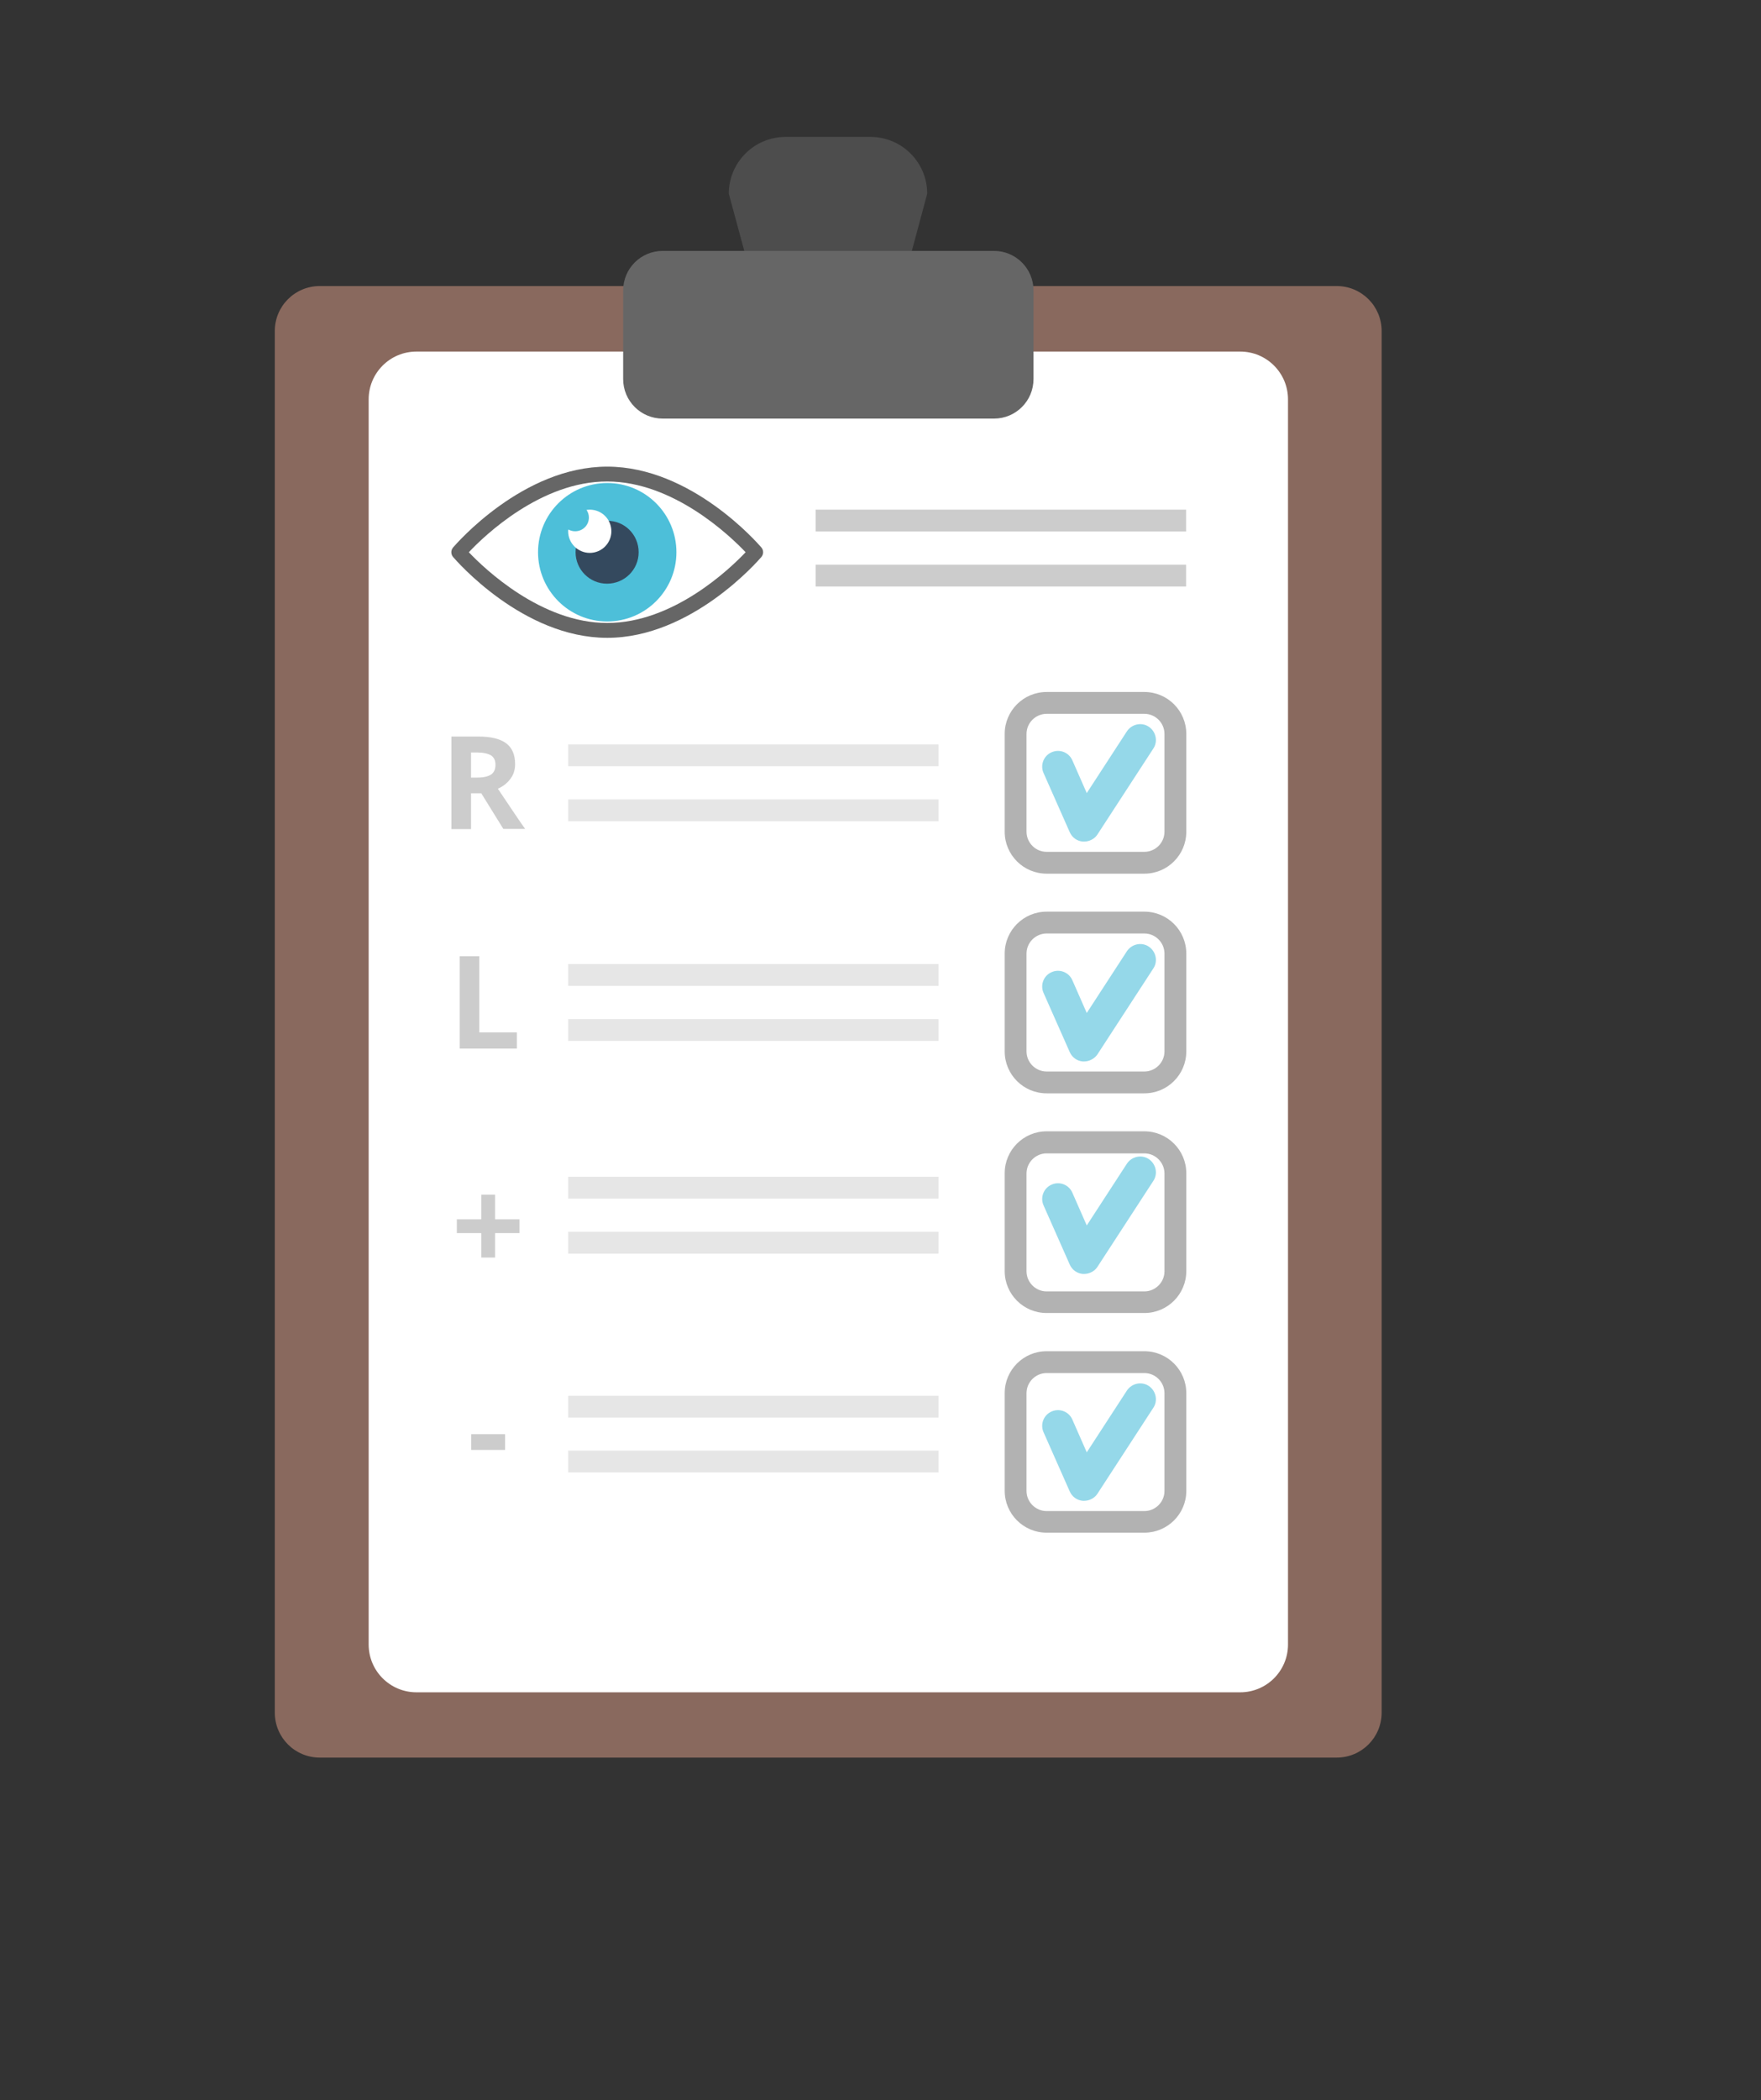 <svg xmlns="http://www.w3.org/2000/svg" xmlns:xlink="http://www.w3.org/1999/xlink" x="0px" y="0px" viewBox="0 0 80.68 96.18" style="enable-background:new 0 0 80.68 96.18;" xml:space="preserve"><rect x="0" y="0" width="80.68" height="96.18" fill="#333333" stroke="none"/><style type="text/css">	.st0{display:none;}	.st1{fill:#FFFFFF;}	.st2{fill:#666666;}	.st3{fill:#999999;}	.st4{fill:#B2B2B2;}	.st5{fill:#CCCCCC;}	.st6{fill:#1A1A1A;}	.st7{fill:#F2F2F2;}	.st8{fill:#F5815A;}	.st9{fill:#4DBFD9;}	.st10{fill:#95D8E9;}	.st11{fill:#333333;}	.st12{fill:#34495E;}	.st13{fill:#FBCB43;}	.st14{fill:#11AACC;}	.st15{fill:#E6E6E6;}	.st16{fill:#ED9C98;}	.st17{fill:#663F30;}	.st18{fill:#FBD099;}	.st19{fill:#FFE9BA;}	.st20{fill:#FCF6A8;}	.st21{fill:#F9B256;}	.st22{fill:#795547;}	.st23{fill:#FFE167;}	.st24{fill:#DC4437;}	.st25{fill:#1C90BF;}	.st26{fill:#4D4D4D;}	.st27{fill:#15A0C9;}	.st28{fill:#E49306;}	.st29{fill:#808080;}	.st30{fill:#89695E;}</style><g id="background" class="st0"></g><g id="icons">	<g>		<path class="st26" d="M41.19,13.67c0,1.43-1.16,2.6-2.6,2.6h-1.3c-1.43,0-2.6-1.16-2.6-2.6l-1.3-4.8c0-1.43,1.16-2.6,2.6-2.6h3.89   c1.43,0,2.6,1.16,2.6,2.6L41.19,13.67z"></path>		<path class="st30" d="M63.3,78.43c0,1.14-0.92,2.06-2.06,2.06H14.65c-1.14,0-2.06-0.92-2.06-2.06V15.16   c0-1.14,0.92-2.06,2.06-2.06h46.59c1.14,0,2.06,0.92,2.06,2.06V78.43z"></path>		<g>			<path class="st1" d="M59.01,75.31c0,1.21-0.98,2.19-2.19,2.19H19.08c-1.21,0-2.19-0.98-2.19-2.19V18.29    c0-1.21,0.98-2.19,2.19-2.19h37.74c1.21,0,2.19,0.98,2.19,2.19V75.31z"></path>		</g>		<g>			<path class="st2" d="M47.35,17.36c0,1-0.81,1.81-1.81,1.81H30.36c-1,0-1.81-0.81-1.81-1.81V13.3c0-1,0.81-1.81,1.81-1.81h15.18    c1,0,1.81,0.81,1.81,1.81V17.36z"></path>		</g>		<path class="st4" d="M52.43,40.01h-4.48c-1.06,0-1.92-0.86-1.92-1.92v-4.48c0-1.06,0.86-1.92,1.92-1.92h4.48   c1.06,0,1.92,0.86,1.92,1.92v4.48C54.35,39.15,53.49,40.01,52.43,40.01z M47.95,32.69c-0.5,0-0.92,0.41-0.92,0.92v4.48   c0,0.5,0.41,0.92,0.92,0.92h4.48c0.5,0,0.92-0.41,0.92-0.92v-4.48c0-0.5-0.41-0.92-0.92-0.92H47.95z"></path>		<path class="st4" d="M52.43,50.07h-4.48c-1.06,0-1.92-0.86-1.92-1.92v-4.48c0-1.06,0.86-1.92,1.92-1.92h4.48   c1.06,0,1.92,0.86,1.92,1.92v4.48C54.35,49.21,53.49,50.07,52.43,50.07z M47.95,42.75c-0.5,0-0.92,0.41-0.92,0.92v4.48   c0,0.5,0.41,0.92,0.92,0.92h4.48c0.5,0,0.92-0.41,0.92-0.92v-4.48c0-0.5-0.41-0.92-0.92-0.92H47.95z"></path>		<path class="st4" d="M52.43,60.13h-4.48c-1.06,0-1.92-0.86-1.92-1.92v-4.48c0-1.06,0.86-1.92,1.92-1.92h4.48   c1.06,0,1.92,0.86,1.92,1.92v4.48C54.35,59.27,53.49,60.13,52.43,60.13z M47.95,52.82c-0.5,0-0.92,0.41-0.92,0.92v4.48   c0,0.5,0.41,0.92,0.92,0.92h4.48c0.5,0,0.92-0.41,0.92-0.92v-4.48c0-0.5-0.41-0.92-0.92-0.92H47.95z"></path>		<path class="st4" d="M52.43,70.19h-4.48c-1.06,0-1.92-0.86-1.92-1.92V63.8c0-1.06,0.86-1.92,1.92-1.92h4.48   c1.06,0,1.92,0.86,1.92,1.92v4.48C54.35,69.33,53.49,70.19,52.43,70.19z M47.95,62.88c-0.5,0-0.92,0.41-0.92,0.92v4.48   c0,0.5,0.41,0.92,0.92,0.92h4.48c0.5,0,0.92-0.41,0.92-0.92V63.8c0-0.5-0.41-0.92-0.92-0.92H47.95z"></path>		<g>			<g>				<path class="st9" d="M30.99,25.29c0,1.75-1.42,3.17-3.17,3.17c-1.75,0-3.17-1.42-3.17-3.17c0-1.75,1.42-3.17,3.17-3.17     C29.57,22.12,30.99,23.54,30.99,25.29z"></path>				<path class="st12" d="M29.26,25.29c0,0.8-0.65,1.44-1.45,1.44c-0.8,0-1.44-0.65-1.44-1.44c0-0.8,0.65-1.44,1.44-1.44     C28.62,23.84,29.26,24.49,29.26,25.29z"></path>				<path class="st1" d="M27.02,23.34c0.55,0,0.99,0.44,0.99,0.99c0,0.54-0.44,0.99-0.99,0.99c-0.54,0-0.99-0.44-0.99-0.99     c0-0.03,0-0.05,0.01-0.08c0.09,0.05,0.2,0.08,0.31,0.08c0.35,0,0.63-0.28,0.63-0.63c0-0.13-0.04-0.25-0.11-0.35     C26.92,23.35,26.97,23.34,27.02,23.34z"></path>			</g>			<g>				<path class="st2" d="M27.82,29.21c-3.87,0-6.93-3.55-7.06-3.7c-0.11-0.13-0.11-0.31,0-0.44c0.13-0.15,3.19-3.7,7.06-3.7     s6.93,3.55,7.06,3.7c0.11,0.13,0.11,0.31,0,0.44C34.75,25.66,31.69,29.21,27.82,29.21z M21.48,25.29     c0.72,0.76,3.32,3.24,6.34,3.24c3.03,0,5.62-2.48,6.34-3.24c-0.72-0.76-3.32-3.24-6.34-3.24C24.8,22.04,22.2,24.52,21.48,25.29z     "></path>			</g>		</g>		<g>			<rect x="37.37" y="23.34" class="st5" width="16.97" height="1"></rect>		</g>		<g>			<rect x="37.37" y="25.86" class="st5" width="16.97" height="1"></rect>		</g>		<g>			<rect x="26.03" y="34.09" class="st15" width="16.97" height="1"></rect>		</g>		<g>			<rect x="26.03" y="36.61" class="st15" width="16.97" height="1"></rect>		</g>		<g>			<rect x="26.03" y="44.15" class="st15" width="16.97" height="1"></rect>		</g>		<g>			<rect x="26.03" y="46.67" class="st15" width="16.97" height="1"></rect>		</g>		<g>			<rect x="26.03" y="53.89" class="st15" width="16.97" height="1"></rect>		</g>		<g>			<rect x="26.03" y="56.41" class="st15" width="16.97" height="1"></rect>		</g>		<g>			<rect x="26.03" y="63.92" class="st15" width="16.97" height="1"></rect>		</g>		<g>			<rect x="26.03" y="66.43" class="st15" width="16.97" height="1"></rect>		</g>		<path class="st5" d="M21.58,36.34v1.63h-0.9v-4.24h1.23c0.57,0,1,0.1,1.28,0.31c0.28,0.21,0.41,0.53,0.41,0.96   c0,0.25-0.07,0.47-0.21,0.66c-0.14,0.19-0.33,0.35-0.58,0.46c0.64,0.95,1.05,1.57,1.25,1.84h-1l-1.01-1.63H21.58z M21.58,35.61   h0.29c0.28,0,0.49-0.05,0.63-0.14c0.13-0.09,0.2-0.24,0.2-0.45c0-0.2-0.07-0.34-0.21-0.43c-0.14-0.08-0.35-0.13-0.64-0.13h-0.27   V35.61z"></path>		<path class="st5" d="M21.06,48.03v-4.24h0.9v3.49h1.72v0.74H21.06z"></path>		<path class="st5" d="M22.05,56.47h-1.12v-0.63h1.12v-1.13h0.63v1.13h1.12v0.63h-1.12v1.12h-0.63V56.47z"></path>		<path class="st5" d="M21.59,66.4v-0.72h1.55v0.72H21.59z"></path>		<g>			<path class="st10" d="M49.67,38.54c-0.02,0-0.04,0-0.06,0c-0.26-0.02-0.49-0.18-0.6-0.43l-1.2-2.71c-0.16-0.36,0-0.79,0.37-0.95    c0.36-0.16,0.79,0,0.95,0.37l0.66,1.5l1.84-2.83c0.22-0.33,0.67-0.43,1-0.21c0.33,0.22,0.43,0.67,0.21,1l-2.57,3.95    C50.14,38.42,49.91,38.54,49.67,38.54z"></path>		</g>		<g>			<path class="st10" d="M49.67,48.61c-0.02,0-0.04,0-0.06,0c-0.26-0.02-0.49-0.18-0.6-0.43l-1.2-2.71c-0.16-0.36,0-0.79,0.37-0.95    c0.36-0.16,0.79,0,0.95,0.37l0.66,1.5l1.84-2.83c0.22-0.33,0.67-0.43,1-0.21c0.33,0.22,0.43,0.67,0.21,1l-2.57,3.95    C50.14,48.48,49.91,48.61,49.67,48.61z"></path>		</g>		<g>			<path class="st10" d="M49.67,58.34c-0.02,0-0.04,0-0.06,0c-0.26-0.02-0.49-0.18-0.6-0.43l-1.2-2.71c-0.16-0.36,0-0.79,0.37-0.95    c0.36-0.16,0.79,0,0.95,0.37l0.66,1.5l1.84-2.83c0.22-0.33,0.67-0.43,1-0.21c0.33,0.22,0.43,0.67,0.21,1l-2.57,3.95    C50.14,58.22,49.91,58.34,49.67,58.34z"></path>		</g>		<g>			<path class="st10" d="M49.67,68.73c-0.02,0-0.04,0-0.06,0c-0.26-0.02-0.49-0.18-0.6-0.43l-1.2-2.71c-0.16-0.36,0-0.79,0.37-0.95    c0.36-0.16,0.79,0,0.95,0.37l0.66,1.5l1.84-2.83c0.22-0.33,0.67-0.43,1-0.21c0.33,0.22,0.43,0.67,0.21,1l-2.57,3.95    C50.14,68.61,49.91,68.73,49.67,68.73z"></path>		</g>	</g></g></svg>
